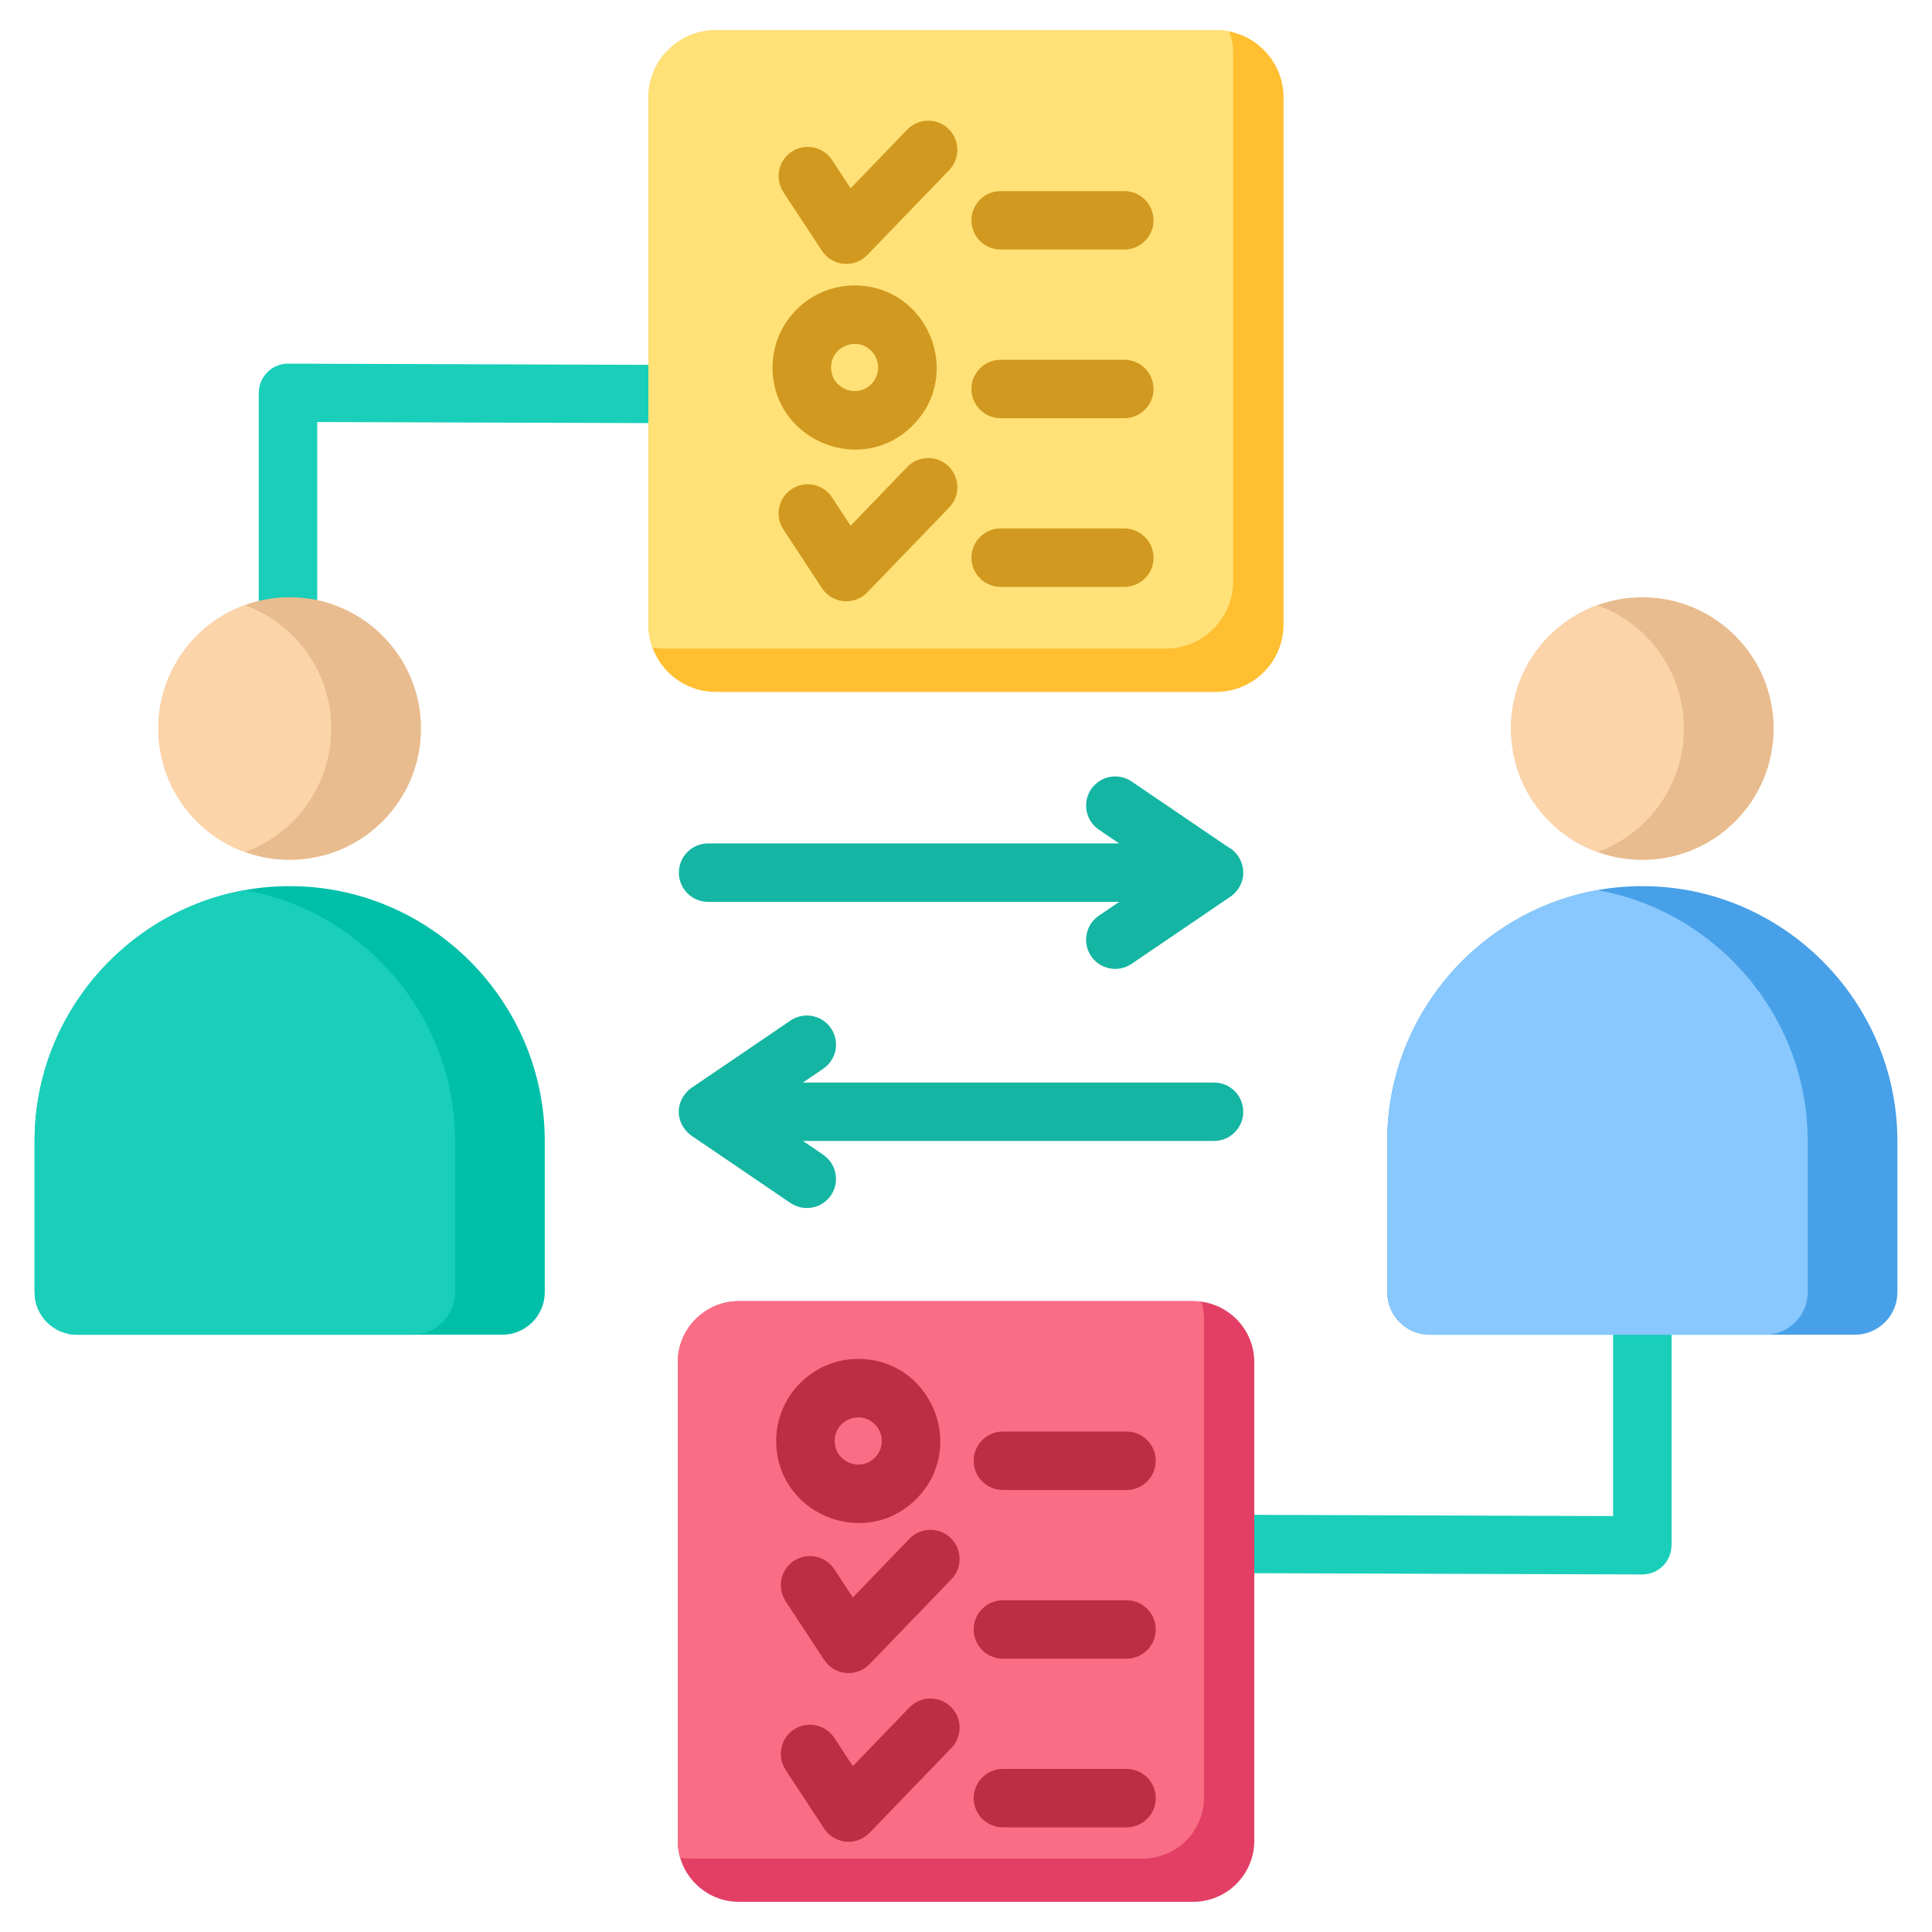 <?xml version="1.0" encoding="UTF-8"?>
<svg id="_レイヤー_1" data-name="レイヤー 1" xmlns="http://www.w3.org/2000/svg" viewBox="0 0 320 320">
  <defs>
    <style>
      .cls-1 {
        fill: #fa6e85;
      }

      .cls-1, .cls-2, .cls-3, .cls-4, .cls-5, .cls-6, .cls-7, .cls-8, .cls-9, .cls-10, .cls-11, .cls-12, .cls-13 {
        stroke-width: 0px;
      }

      .cls-1, .cls-2, .cls-4, .cls-5, .cls-6, .cls-7, .cls-8, .cls-9, .cls-10, .cls-11, .cls-12, .cls-13 {
        fill-rule: evenodd;
      }

      .cls-2 {
        fill: #88c8fe;
      }

      .cls-3 {
        fill: #e8bc8e;
      }

      .cls-4 {
        fill: #ffe177;
      }

      .cls-5 {
        fill: #ffbf31;
      }

      .cls-6 {
        fill: #14b5a2;
      }

      .cls-7 {
        fill: #bd2d43;
      }

      .cls-8 {
        fill: #19cfba;
      }

      .cls-9 {
        fill: #48a0e8;
      }

      .cls-10 {
        fill: #00bfa9;
      }

      .cls-11 {
        fill: #d1991f;
      }

      .cls-12 {
        fill: #e33f65;
      }

      .cls-13 {
        fill: #fcd4a9;
      }
    </style>
  </defs>
  <path class="cls-8" d="M193.17,250.86l74.01.25v-50.3h9.69v55.14h-.02c0,2.66-2.16,4.83-4.83,4.83l-78.86-.26v-9.65h0ZM125.71,70.14l-73.17-.24v50.57h-9.69v-55.41h.02c0-2.66,2.16-4.83,4.83-4.83l78.02.26v9.65Z"/>
  <path class="cls-5" d="M118.53,5h82.93c6.12,0,11.13,5.01,11.13,11.13v87.34c0,6.12-5.01,11.13-11.13,11.13h-82.93c-6.12,0-11.13-5.01-11.13-11.13V16.13c0-6.12,5.01-11.13,11.13-11.13Z"/>
  <path class="cls-4" d="M118.53,5h82.93c.73,0,1.45.07,2.14.21.42,1.17.65,2.43.65,3.75v87.34c0,6.12-5.01,11.13-11.13,11.13h-82.93c-.73,0-1.45-.07-2.14-.21-.42-1.17-.65-2.43-.65-3.75V16.13c0-6.12,5.01-11.13,11.13-11.13Z"/>
  <path class="cls-12" d="M122.36,215.51h75.29c5.55,0,10.1,4.54,10.1,10.1v79.29c0,5.55-4.54,10.1-10.1,10.1h-75.29c-5.55,0-10.1-4.54-10.1-10.1v-79.29c0-5.55,4.54-10.1,10.1-10.1Z"/>
  <path class="cls-1" d="M122.36,215.51h75.29c.46,0,.91.03,1.36.09.27.9.41,1.85.41,2.84v79.29c0,5.55-4.54,10.1-10.1,10.1h-75.29c-.46,0-.91-.03-1.36-.09-.27-.9-.41-1.85-.41-2.84v-79.29c0-5.55,4.54-10.1,10.1-10.1Z"/>
  <path class="cls-11" d="M129.75,31.8c-1.46-2.23-.84-5.22,1.38-6.68,2.23-1.46,5.22-.84,6.68,1.38l3.08,4.69,9.37-9.72c1.85-1.92,4.91-1.98,6.83-.13,1.92,1.85,1.98,4.91.13,6.83l-13.57,14.07h0c-2.13,2.21-5.8,1.9-7.51-.7l-6.4-9.74h0ZM165.74,41.33c-2.67,0-4.84-2.17-4.84-4.84s2.17-4.84,4.84-4.84h20.48c2.67,0,4.84,2.17,4.84,4.84s-2.17,4.84-4.84,4.84h-20.48ZM129.75,87.68c-1.46-2.23-.84-5.22,1.38-6.68,2.23-1.46,5.22-.84,6.68,1.38l3.08,4.69,9.37-9.72c1.85-1.92,4.91-1.98,6.83-.13,1.92,1.85,1.98,4.91.13,6.83l-13.57,14.07h0c-2.13,2.21-5.8,1.9-7.51-.7l-6.4-9.74h0ZM165.74,97.21c-2.67,0-4.84-2.17-4.84-4.84s2.17-4.84,4.84-4.84h20.48c2.67,0,4.84,2.17,4.84,4.84s-2.17,4.84-4.84,4.84h-20.48ZM165.74,69.27c-2.67,0-4.84-2.17-4.84-4.84s2.17-4.84,4.84-4.84h20.48c2.67,0,4.84,2.17,4.84,4.84s-2.17,4.84-4.84,4.84h-20.48ZM141.55,47.28c-7.5,0-13.59,6.09-13.59,13.59,0,12.06,14.66,18.15,23.2,9.61,8.54-8.54,2.46-23.2-9.61-23.2h0ZM144.31,58.11c1.52,1.52,1.52,4,0,5.52-2.45,2.45-6.66.71-6.66-2.76,0-3.47,4.21-5.21,6.66-2.76Z"/>
  <path class="cls-7" d="M166.11,274.73c-2.67,0-4.84-2.17-4.84-4.84s2.17-4.84,4.84-4.84h20.48c2.67,0,4.84,2.17,4.84,4.84s-2.17,4.84-4.84,4.84h-20.48ZM166.11,246.79c-2.67,0-4.84-2.17-4.84-4.84s2.17-4.84,4.84-4.84h20.48c2.67,0,4.84,2.17,4.84,4.84s-2.17,4.84-4.84,4.84h-20.48ZM130.12,293.14c-1.46-2.23-.84-5.22,1.38-6.68,2.23-1.46,5.22-.84,6.68,1.38l3.08,4.69,9.37-9.72c1.85-1.92,4.91-1.98,6.83-.13,1.92,1.85,1.98,4.91.13,6.83l-13.57,14.07h0c-2.13,2.21-5.8,1.9-7.51-.7l-6.4-9.74h0ZM166.11,302.67c-2.67,0-4.84-2.17-4.84-4.84s2.17-4.84,4.84-4.84h20.48c2.67,0,4.84,2.17,4.84,4.84s-2.17,4.84-4.84,4.84h-20.48ZM130.12,265.2c-1.46-2.23-.84-5.22,1.38-6.68,2.23-1.46,5.22-.84,6.68,1.38l3.08,4.69,9.37-9.72c1.85-1.92,4.91-1.98,6.83-.13,1.92,1.85,1.98,4.91.13,6.83l-13.57,14.07h0c-2.13,2.21-5.8,1.9-7.51-.7l-6.4-9.74h0ZM142.15,225.08c-7.5,0-13.59,6.09-13.59,13.59,0,12.07,14.66,18.15,23.2,9.61,8.54-8.54,2.46-23.2-9.61-23.2h0ZM144.91,235.91c1.52,1.52,1.52,4,0,5.52-2.45,2.45-6.66.71-6.66-2.76s4.21-5.21,6.66-2.76Z"/>
  <path class="cls-10" d="M47.98,146.77c23.24,0,42.25,19.01,42.25,42.25v25.02c0,3.87-3.16,7.03-7.03,7.03H12.76c-3.87,0-7.03-3.16-7.03-7.03v-25.02c0-23.24,19.01-42.25,42.25-42.25Z"/>
  <path class="cls-8" d="M68.35,221.07H12.76c-3.87,0-7.03-3.16-7.03-7.03v-25.02c0-20.71,15.09-38.06,34.82-41.59,19.73,3.54,34.82,20.89,34.82,41.59v25.02c0,3.87-3.16,7.03-7.03,7.03Z"/>
  <circle class="cls-3" cx="47.98" cy="120.67" r="21.75"/>
  <path class="cls-13" d="M40.55,141.13c-8.35-3.04-14.32-11.04-14.32-20.45s5.97-17.41,14.32-20.45c8.35,3.04,14.32,11.04,14.32,20.45,0,9.4-5.97,17.41-14.32,20.45Z"/>
  <path class="cls-9" d="M272.02,146.77c23.24,0,42.25,19.01,42.25,42.25v25.02c0,3.87-3.16,7.03-7.03,7.03h-70.44c-3.87,0-7.03-3.16-7.03-7.03v-25.02c0-23.24,19.01-42.25,42.25-42.25Z"/>
  <path class="cls-2" d="M292.39,221.07h-55.59c-3.87,0-7.03-3.16-7.03-7.03v-25.02c0-20.71,15.09-38.06,34.82-41.59,19.73,3.54,34.82,20.89,34.82,41.59v25.02c0,3.87-3.16,7.03-7.03,7.03Z"/>
  <circle class="cls-3" cx="272.02" cy="120.68" r="21.75" transform="translate(-5.66 227.69) rotate(-45)"/>
  <path class="cls-13" d="M264.59,141.13c-8.36-3.04-14.32-11.04-14.32-20.45s5.97-17.41,14.32-20.45c8.35,3.04,14.32,11.04,14.32,20.45s-5.97,17.41-14.32,20.45Z"/>
  <path class="cls-6" d="M203.41,140.29c3.05,1.68,3.65,6.25,0,8.49l-15.99,10.87c-2.2,1.49-5.2.92-6.7-1.29-1.49-2.2-.92-5.2,1.29-6.7l3.36-2.28h-68.09c-2.67,0-4.84-2.17-4.84-4.84s2.17-4.84,4.84-4.84h68.09l-3.36-2.28c-2.2-1.49-2.78-4.49-1.29-6.7,1.49-2.2,4.49-2.78,6.7-1.29l15.99,10.87h0ZM136.35,191.27c2.2,1.49,2.78,4.49,1.29,6.7-1.49,2.2-4.49,2.78-6.7,1.29l-15.99-10.87c-3.37-2.07-3.37-6.42,0-8.49l15.99-10.87c2.2-1.49,5.2-.92,6.7,1.29,1.49,2.2.92,5.2-1.29,6.7l-3.36,2.28h68.09c2.67,0,4.84,2.17,4.84,4.84s-2.17,4.84-4.84,4.84h-68.09l3.36,2.28Z"/>
</svg>